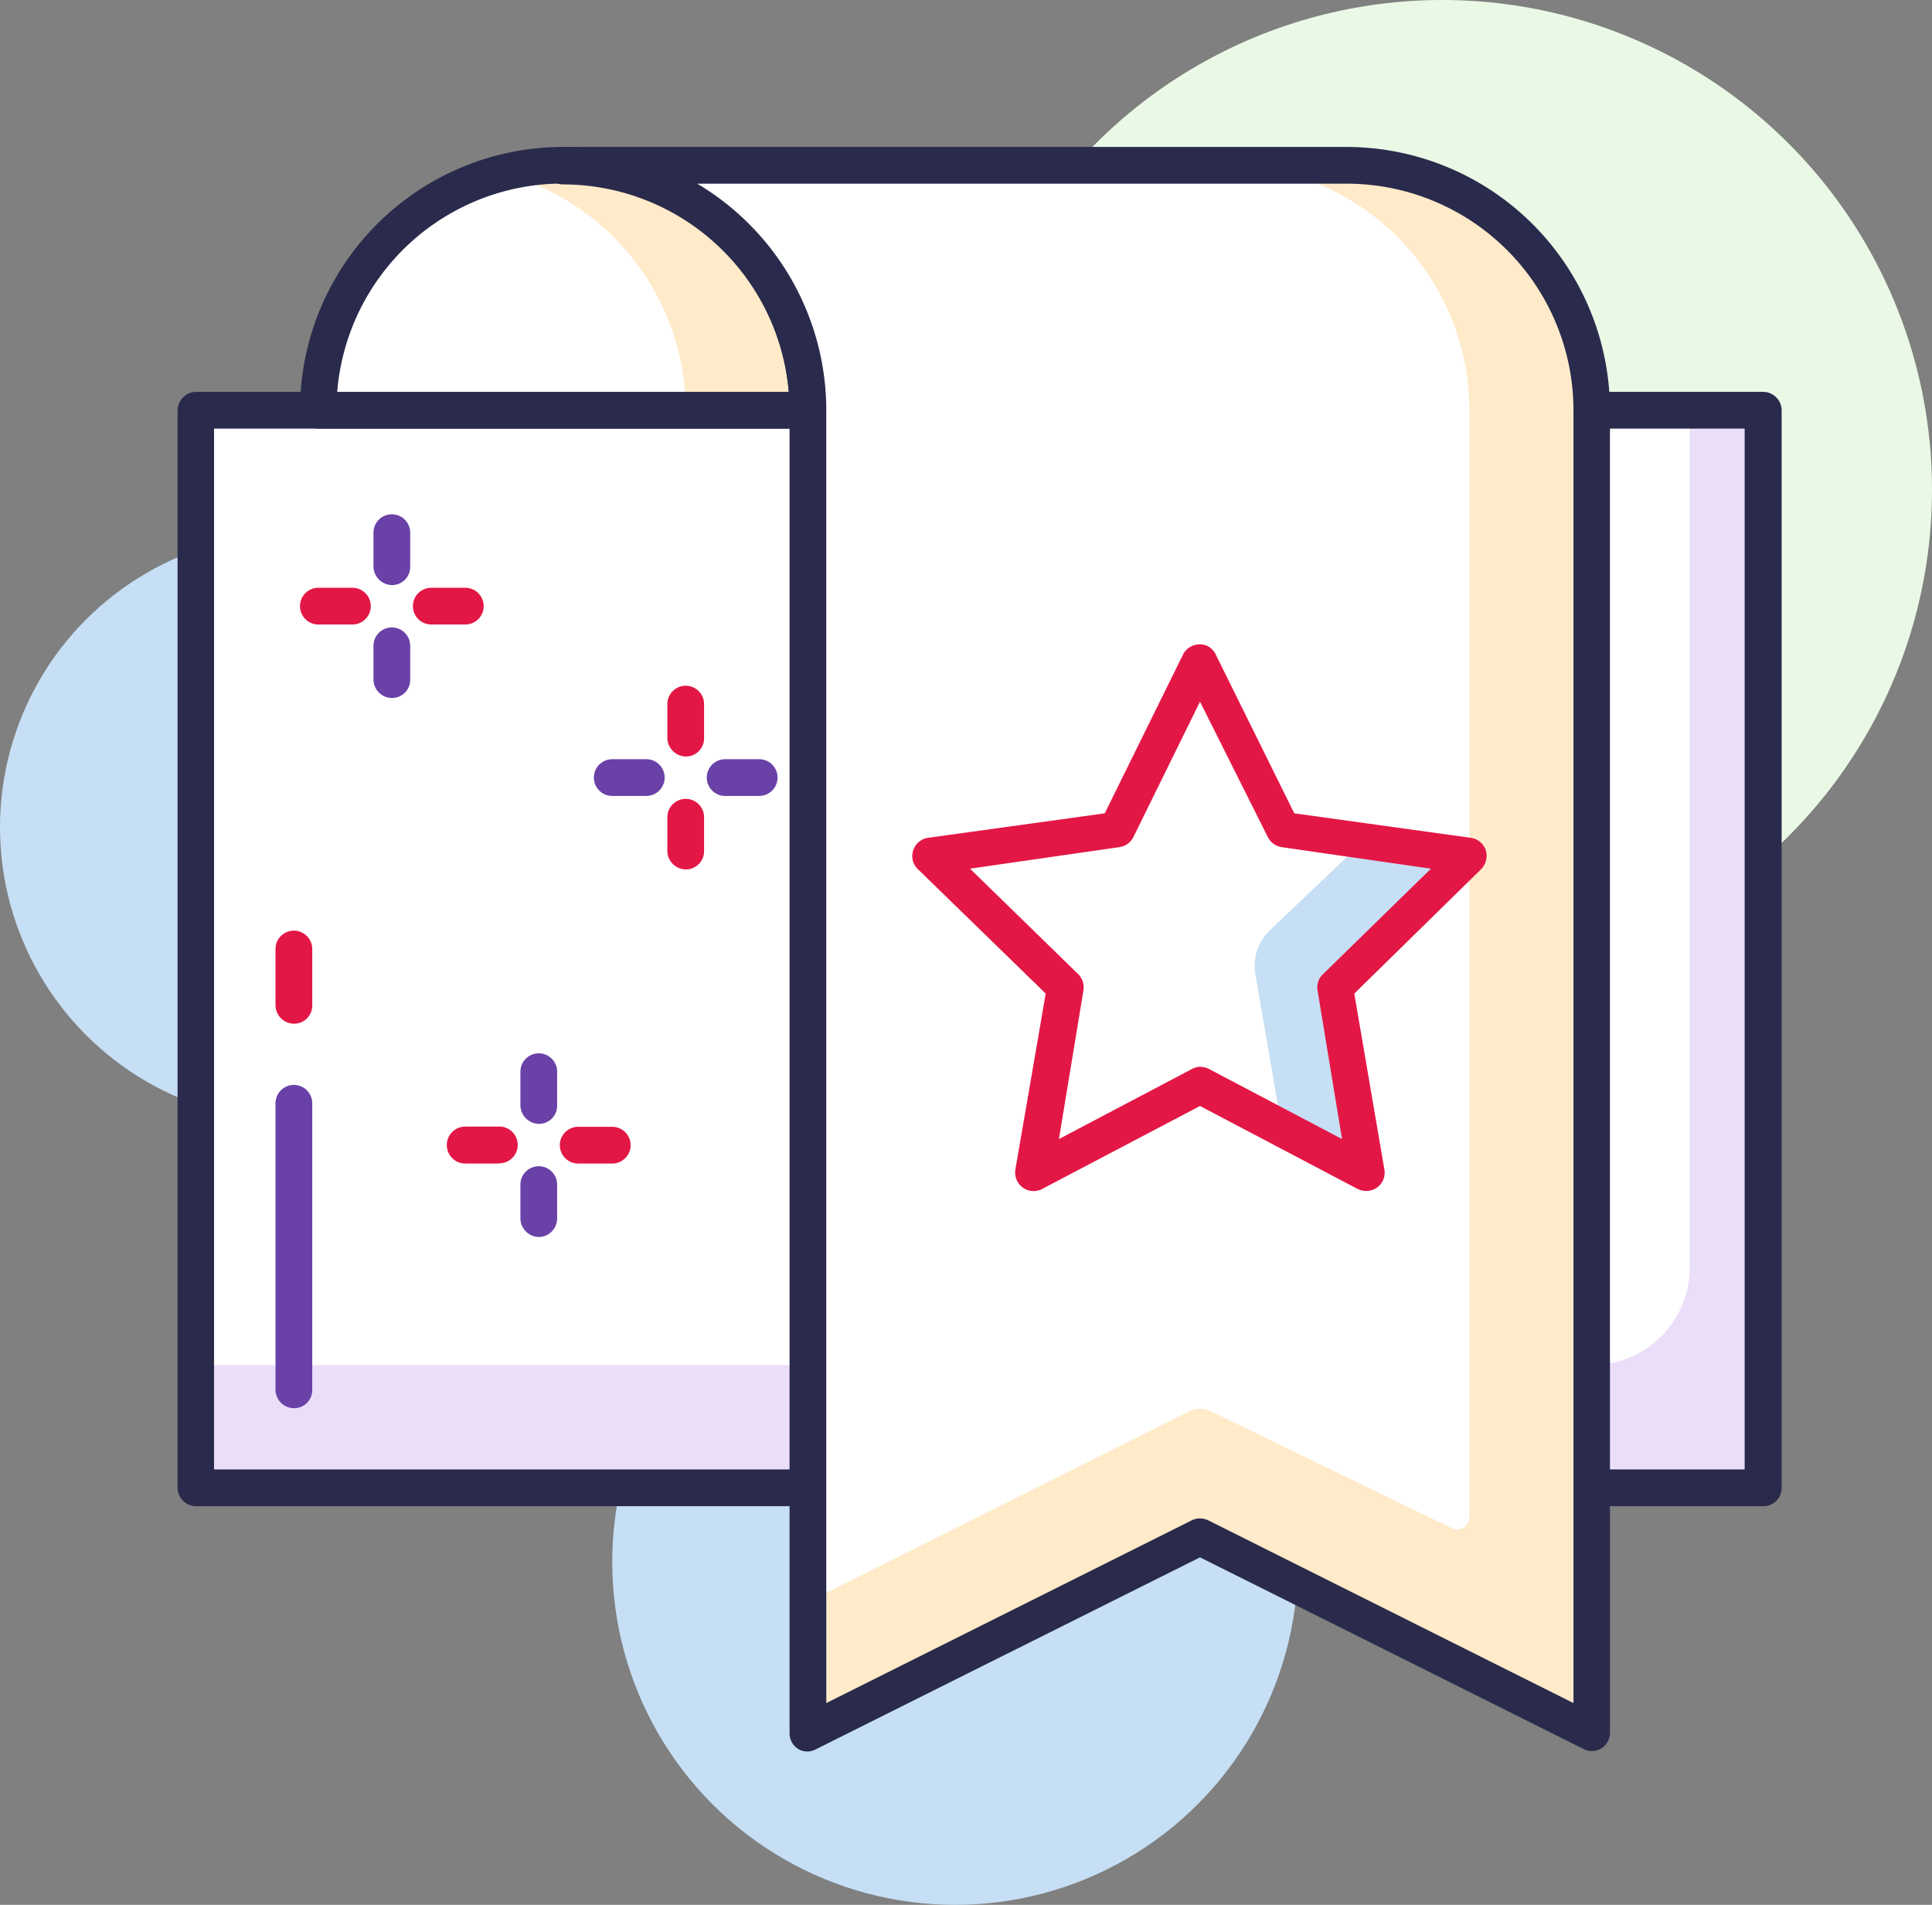 <svg xmlns="http://www.w3.org/2000/svg" viewBox="0 0 78.89 77.78"><rect x="0" y="0" width="78.89" height="77.78" fill="#808080" stroke="none"/><defs><style>.cls-1{fill:#c6dff4;}.cls-2{fill:#eaf9e5;}.cls-3{fill:#ebdef9;}.cls-4{fill:#fff;}.cls-5{fill:#2a2b4c;}.cls-6{fill:#ffeac9;}.cls-7{fill:#e31746;}.cls-8{fill:#6941a7;}</style></defs><title>Asset 72</title><g id="Layer_2" data-name="Layer 2"><g id="Icons"><g id="_2" data-name=" 2"><g id="Layer_38" data-name="Layer 38"><circle class="cls-1" cx="39" cy="63.78" r="14"/><circle class="cls-1" cx="12" cy="33.78" r="12"/><circle class="cls-2" cx="58.89" cy="20" r="20"/><rect class="cls-3" x="8" y="16.75" width="64" height="44"/><path class="cls-4" d="M8,16.74H69v35a4,4,0,0,1-4,4H8v-39Z"/><path class="cls-5" d="M72,61.5H8a.76.76,0,0,1-.75-.75v-44A.77.77,0,0,1,8,16H72a.76.76,0,0,1,.75.75v44a.74.74,0,0,1-.73.75ZM8.74,60h62.5V17.5H8.74Z"/><path class="cls-4" d="M13,16.75a10,10,0,0,1,20,0Z"/><path class="cls-6" d="M23,6.75a9.64,9.64,0,0,0-2.5.33A10,10,0,0,1,28,16.75h5A10,10,0,0,0,23,6.75Z"/><path class="cls-5" d="M33,17.5H13a.76.76,0,0,1-.75-.75,10.75,10.75,0,0,1,21.5,0,.74.74,0,0,1-.73.75ZM13.77,16H32.21a9.25,9.25,0,0,0-18.44,0Z"/><path class="cls-6" d="M55,6.75H23a10,10,0,0,1,10,10v54l16-8,16,8v-54A10,10,0,0,0,55,6.75Z"/><path class="cls-4" d="M50,6.75H23a10,10,0,0,1,10,10V65.41l15.56-7.78a1,1,0,0,1,.89,0l9.83,4.77a.5.5,0,0,0,.67-.23A.54.54,0,0,0,60,62V16.75A10,10,0,0,0,50,6.75Z"/><path class="cls-5" d="M65,71.5a.62.62,0,0,1-.33-.08L49,63.59,33.33,71.42a.73.73,0,0,1-.73,0,.76.76,0,0,1-.36-.64v-54A9.26,9.26,0,0,0,23,7.53.75.75,0,0,1,23,6H55A10.77,10.77,0,0,1,65.74,16.75v54a.75.75,0,0,1-.35.64A.8.8,0,0,1,65,71.5ZM49,62a.81.81,0,0,1,.34.08l14.91,7.46V16.75A9.26,9.26,0,0,0,55,7.5H28.47a10.77,10.77,0,0,1,5.27,9.25V69.54l14.92-7.46A.76.76,0,0,1,49,62Z"/><polygon class="cls-4" points="49 26.96 52.4 33.85 60 34.95 54.5 40.31 55.8 47.88 49 44.31 42.2 47.88 43.5 40.31 38 34.95 45.6 33.85 49 26.96"/><path class="cls-1" d="M54.49,40.31,60,35l-4.35-.63L51.84,38a2,2,0,0,0-.58,1.77l1.08,6.28,3.45,1.81Z"/><path class="cls-7" d="M55.79,48.63a.85.85,0,0,1-.35-.08L49,45.16l-6.45,3.39a.75.75,0,0,1-.79-.06.77.77,0,0,1-.3-.73l1.24-7.19-5.22-5.08a.74.74,0,0,1-.19-.77.75.75,0,0,1,.6-.51l7.22-1,3.22-6.53a.77.77,0,0,1,1-.29.81.81,0,0,1,.29.29l3.23,6.53,7.21,1a.76.76,0,0,1,.61.51.78.78,0,0,1-.19.77L55.3,40.57l1.23,7.19a.75.75,0,0,1-.3.73A.77.77,0,0,1,55.79,48.63ZM49,43.56a.85.85,0,0,1,.35.08l5.45,2.87-1-6.07a.74.74,0,0,1,.22-.66l4.41-4.31-6.1-.88a.76.76,0,0,1-.56-.41L49,28.65l-2.72,5.53a.76.76,0,0,1-.57.41l-6.1.88,4.42,4.31a.76.76,0,0,1,.21.66l-1,6.07,5.45-2.87a.84.84,0,0,1,.27-.08Z"/><path class="cls-7" d="M14.38,25.5H13A.75.75,0,0,1,13,24h1.39a.75.75,0,1,1,0,1.5Z"/><path class="cls-7" d="M19,25.5H17.61a.75.75,0,0,1,0-1.5H19a.75.75,0,0,1,0,1.5Z"/><path class="cls-8" d="M16,28.5a.76.76,0,0,1-.75-.75V26.37a.75.75,0,1,1,1.5,0v1.38a.74.74,0,0,1-.73.75Z"/><path class="cls-8" d="M16,23.89a.77.77,0,0,1-.75-.75V21.75a.75.75,0,1,1,1.5,0v1.41A.74.74,0,0,1,16,23.89Z"/><path class="cls-8" d="M26.38,32.5H25A.75.75,0,1,1,25,31h1.39a.75.75,0,0,1,0,1.5Z"/><path class="cls-8" d="M31,32.5H29.61a.75.75,0,0,1,0-1.5H31a.75.75,0,0,1,0,1.5Z"/><path class="cls-7" d="M28,35.5a.76.76,0,0,1-.75-.75V33.37a.75.75,0,0,1,1.5,0v1.38a.74.74,0,0,1-.73.75Z"/><path class="cls-7" d="M28,30.89a.77.77,0,0,1-.75-.75V28.75a.75.75,0,0,1,1.5,0v1.41A.74.74,0,0,1,28,30.89Z"/><path class="cls-7" d="M20.38,47.51H19A.75.75,0,0,1,19,46h1.39a.75.75,0,1,1,0,1.5Z"/><path class="cls-7" d="M25,47.51H23.61a.75.75,0,0,1,0-1.5H25a.75.75,0,1,1,0,1.5Z"/><path class="cls-8" d="M22,50.51a.77.77,0,0,1-.75-.75V48.37a.75.75,0,0,1,1.5,0v1.39A.76.76,0,0,1,22,50.51Z"/><path class="cls-8" d="M22,45.89a.77.77,0,0,1-.75-.75V43.76a.75.75,0,0,1,1.5,0v1.4A.74.74,0,0,1,22,45.89Z"/><path class="cls-8" d="M12,57.5a.76.76,0,0,1-.75-.75V45.05a.75.75,0,0,1,1.5,0v11.7a.74.74,0,0,1-.73.75Z"/><path class="cls-7" d="M12,41.8a.76.76,0,0,1-.75-.75v-2.3a.75.75,0,0,1,1.5,0v2.3a.74.74,0,0,1-.73.75Z"/></g></g></g></g></svg>